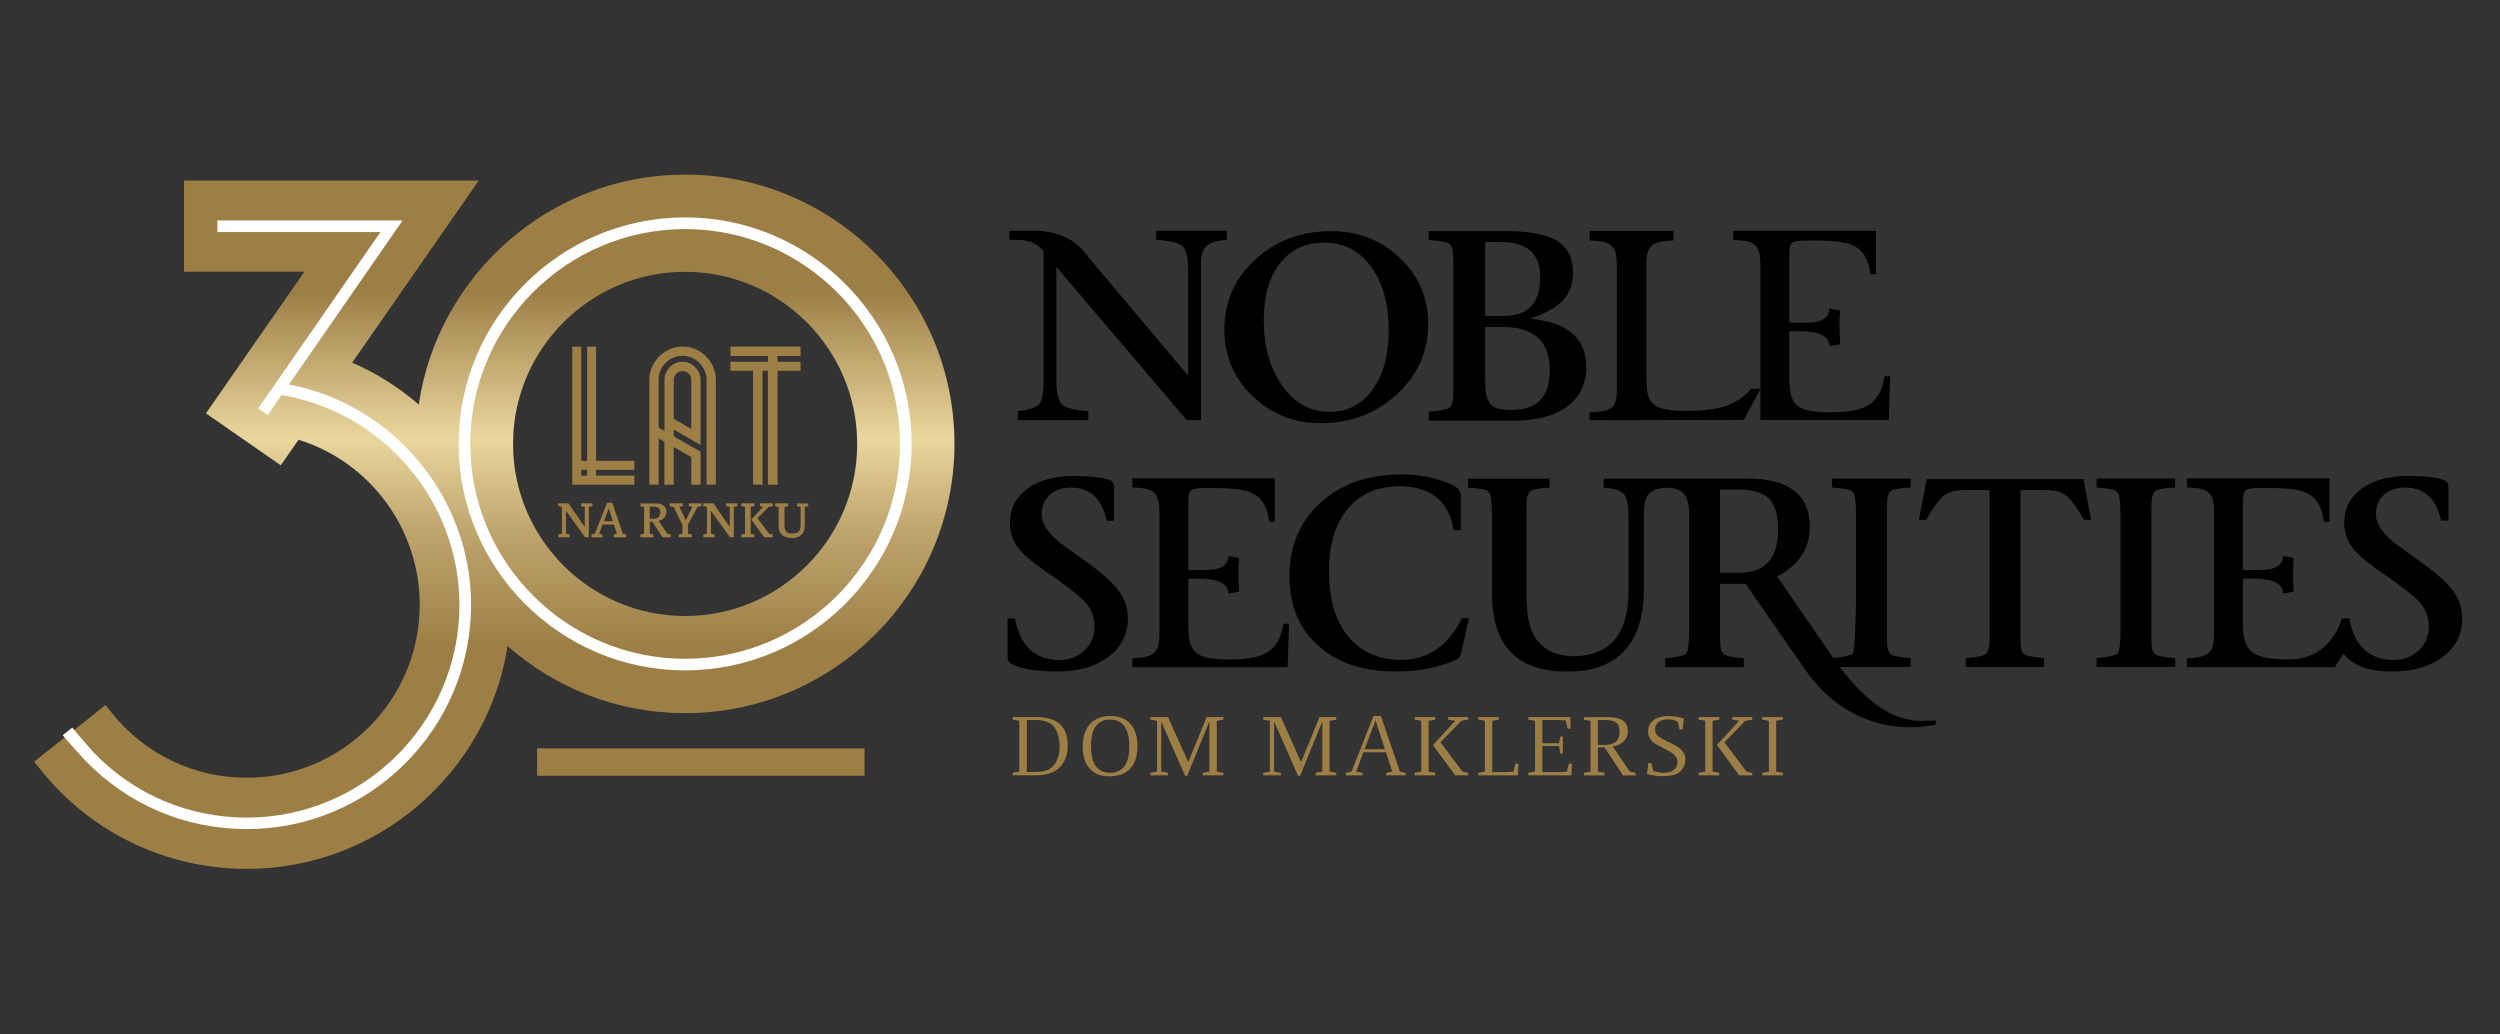 <?xml version="1.0" encoding="UTF-8"?>
<svg id="Warstwa_1" data-name="Warstwa 1" xmlns="http://www.w3.org/2000/svg" xmlns:xlink="http://www.w3.org/1999/xlink" viewBox="0 0 464.48 192.2">
  <rect x="0" y="0" width="464.48" height="192.2" fill="#333333" stroke="none"/>
  <defs>
    <style>
      .cls-1 {
        fill: url(#linear-gradient);
      }

      .cls-1, .cls-2, .cls-3, .cls-4 {
        stroke-width: 0px;
      }

      .cls-3 {
        fill: #9d7f46;
      }

      .cls-4 {
        fill: #fff;
      }
    </style>
    <linearGradient id="linear-gradient" x1="91.83" y1="161.43" x2="91.83" y2="32.44" gradientUnits="userSpaceOnUse">
      <stop offset=".32" stop-color="#9d7f46"/>
      <stop offset=".49" stop-color="#bfa66e"/>
      <stop offset=".62" stop-color="#ead79e"/>
      <stop offset=".83" stop-color="#9d7f46"/>
    </linearGradient>
  </defs>
  <g>
    <path class="cls-3" d="m113.76,93.42h-.97l-2.28,5.75-.62.14v.53h2.02v-.53l-.6-.12.64-1.73h2.11l.56,1.73-.58.12v.53h2.29v-.53l-.61-.14-1.97-5.75Zm-1.56,3.42l.9-2.38.77,2.38h-1.67Z"/>
    <polygon class="cls-3" points="139.47 94.17 140.16 94.04 140.16 93.52 137.73 93.52 137.73 94.04 138.42 94.17 138.42 99.17 137.73 99.29 137.73 99.82 140.16 99.82 140.16 99.29 139.47 99.17 139.47 94.17"/>
    <polygon class="cls-3" points="141.19 94.04 141.77 94.15 139.58 96.54 141.98 99.82 143.57 99.82 143.57 99.3 142.9 99.16 140.74 96.29 142.77 94.19 143.57 94.04 143.57 93.52 141.19 93.52 141.19 94.04"/>
    <path class="cls-3" d="m122.35,96.8c.4-.11.73-.28.99-.53.31-.3.47-.7.47-1.18,0-.33-.07-.6-.21-.81-.14-.2-.32-.37-.55-.49-.22-.11-.45-.18-.73-.22-.28-.03-.53-.04-.76-.04h-2.58v.52l.69.13v4.99l-.69.13v.53h2.43v-.53l-.68-.13v-2.22h.49l1.87,2.88h1.55v-.53l-.66-.14-1.61-2.36Zm-1.09-.41h-.54v-2.27h.58c.21,0,.4.02.59.05.15.02.29.07.42.16.11.06.19.16.26.29.06.13.09.3.09.52,0,.46-.12.79-.35.97-.24.19-.59.28-1.05.28Z"/>
    <polygon class="cls-3" points="110.07 93.52 107.96 93.52 107.96 94.04 108.64 94.17 108.64 97.91 105.62 93.52 103.73 93.52 103.73 94.04 104.41 94.17 104.41 99.17 103.73 99.29 103.73 99.82 105.84 99.82 105.84 99.29 105.15 99.17 105.15 94.89 108.63 99.72 108.63 99.83 109.4 99.83 109.41 94.17 110.07 94.04 110.07 93.52"/>
    <polygon class="cls-3" points="134.89 94.04 135.58 94.17 135.58 97.91 132.56 93.52 130.66 93.52 130.66 94.04 131.34 94.17 131.34 99.17 130.66 99.29 130.66 99.82 132.77 99.82 132.77 99.29 132.08 99.17 132.08 94.89 135.56 99.72 135.56 99.83 136.33 99.83 136.34 94.17 137 94.04 137 93.52 134.89 93.52 134.89 94.04"/>
    <polygon class="cls-3" points="127.97 94.04 128.63 94.16 127.43 96.66 126.2 94.16 126.86 94.04 126.86 93.52 124.43 93.52 124.43 94.04 125.17 94.18 126.78 97.5 126.78 99.17 126.1 99.29 126.1 99.82 128.52 99.82 128.52 99.29 127.84 99.17 127.84 97.45 129.58 94.18 130.35 94.04 130.35 93.52 127.97 93.52 127.97 94.04"/>
    <path class="cls-3" d="m148.07,93.52v.52l.68.13v3.32c0,.4-.05.72-.15.96-.11.23-.25.4-.45.51-.2.11-.63.17-.93.17-.33,0-.67-.06-.85-.15-.2-.1-.35-.26-.45-.48-.11-.23-.17-.55-.17-.94v-3.39s.7-.13.7-.13v-.52h-2.43v.52l.64.13c0,.52,0,2.52,0,2.71v.86c0,.49.1.9.3,1.23.2.33.48.58.85.74.33.15.87.24,1.38.24.46,0,.87-.08,1.21-.25.35-.17.63-.43.82-.79.19-.34.29-.78.29-1.31v-3.43s.66-.13.66-.13v-.52h-2.11Z"/>
    <path class="cls-3" d="m110.75,64.42h-1.67v21.2h-1.09v-21.2h-1.67v25.63h11.54v-1.67h-7.12v-1.1h7.12v-1.67h-7.12v-21.2Zm-1.67,23.96h-1.09v-1.1h1.09v1.1Z"/>
    <path class="cls-3" d="m122.35,81.45l1.09.63v7.97h1.73v-7l3.26,1.88v5.12h1.73v-6.12l-.15-.09c-.81-.48-1.63-.94-2.44-1.4-.8-.45-1.6-.9-2.39-1.37v-1.25c.69.4,1.38.79,2.07,1.18.82.46,1.64.93,2.46,1.41l.45.26v-12.09c0-1.83-1.54-3.38-3.37-3.38s-3.34,1.55-3.34,3.38v9.49l-1.09-.63v-8.86c0-2.47,1.99-4.47,4.44-4.47s4.47,2.05,4.47,4.47v19.46h1.73v-19.46c0-3.41-2.78-6.19-6.2-6.19-.34,0-.68.03-1.02.09-2.93.53-5.14,3.15-5.14,6.1v19.46h1.73v-8.6Zm2.82-10.86c0-.91.72-1.65,1.61-1.65.94,0,1.65.71,1.65,1.65v9.08l-3.26-1.85v-7.22Z"/>
    <polygon class="cls-3" points="139.91 90.05 141.67 90.05 141.67 68.88 142.67 68.88 142.67 90.05 144.47 90.05 144.47 68.88 148.73 68.88 148.73 67.21 144.47 67.21 144.47 66.15 148.73 66.15 148.73 64.39 135.71 64.39 135.71 66.15 142.67 66.15 142.67 67.21 135.71 67.21 135.71 68.88 139.91 68.88 139.91 90.05"/>
  </g>
  <path class="cls-2" d="m271.65,114.84h-.04c-2.48,5.11-6.23,7.7-11.23,7.77-4.2-.03-7.5-1.47-9.86-4.33-2.39-2.89-3.6-6.91-3.6-12.06s1.16-8.89,3.49-11.69c2.3-2.77,5.49-4.17,9.58-4.2,5.88.07,9.23,2.79,10.07,8.18h1.35v-6.32c0-.95-.55-1.67-1.66-2.15-2.91-1.26-5.93-1.89-9.07-1.89-.05,0-.1,0-.15,0-.07,0-.15,0-.23,0-6.13,0-11.11,1.74-14.96,5.24-3.84,3.5-5.76,8.03-5.76,13.61s1.77,9.76,5.31,12.95c3.53,3.19,8.32,4.79,14.34,4.79.09,0,.18,0,.26,0,.06,0,.11,0,.16,0,3.75,0,7.17-.64,10.27-1.9.61-.26,1-.47,1.17-.62.16-.15.29-.49.4-1.01l1.44-6.38h-1.26Z"/>
  <path class="cls-2" d="m340.21,121.66c-2.16-3.15-7.95-11.54-10.03-14.55,1.34-.69,3.08-1.9,4.15-3.33,1.28-1.69,1.91-3.66,1.91-5.91,0-5.97-3.85-8.95-11.56-8.95h-26.74v1.67c1.97.15,3.22.56,3.79,1.22.56.67.84,2.1.84,4.3v13.58c0,8.07-3.38,12.13-10.15,12.24-3.9-.05-6.51-1.62-7.83-4.73-.66-1.54-.99-3.92-.99-7.15v-16.03c0-1.46.22-2.37.68-2.74.46-.37,1.66-.6,3.62-.68v-1.67h-15.15v1.67c2.17.11,3.46.37,3.85.8.39.42.59,1.74.59,3.97v14.77c0,9.75,4.61,14.62,13.83,14.62.08,0,.15,0,.23-.01.08,0,.15.01.23.01,4.51,0,7.97-1.3,10.35-3.89,2.38-2.58,3.58-6.34,3.58-11.25v-13.49c0-3.16.13-5.52,4.54-5.52,1.81.13,3.87.55,3.87,4.76v22.14c0,2.2-.19,3.5-.57,3.91-.38.4-1.67.69-3.87.87v1.66h14.6v-1.66c-2.05-.16-3.3-.41-3.74-.76-.45-.35-.67-1.25-.67-2.71v-10.34h4s.28.01.75,0l11.09,15.96c9.82,14.09,24.24,10.17,24.24,10.17v-.75c-3.32,0-9.85,1.78-19.44-12.18h0Zm-17.05-15.24h-3.6v-15.47h3.35c2.69,0,4.61.56,5.75,1.69,1.13,1.13,1.7,3.04,1.7,5.71,0,5.38-2.39,8.06-7.19,8.06h0Z"/>
  <path class="cls-2" d="m375.39,91.05v27.75c0,1.46.22,2.36.66,2.71.44.35,1.69.6,3.74.76v1.66h-14.56v-1.66c2.05-.16,3.29-.41,3.74-.76.44-.35.67-1.25.67-2.71v-27.75h-4.5c-1.76,0-3.07.34-3.94,1.01-.88.67-1.98,2.17-3.31,4.51h-1.36l1.43-7.55h29.14l1.4,7.55h-1.34c-1.35-2.36-2.46-3.86-3.33-4.53-.87-.66-2.18-.99-3.93-.99h-4.5Z"/>
  <path class="cls-2" d="m399.71,95.35v23.45c0,1.46.23,2.36.67,2.71.45.35,1.69.6,3.75.76v1.66h-14.6v-1.66c2.2-.18,3.49-.47,3.87-.87.38-.41.57-1.7.57-3.91v-22.14c0-2.22-.2-3.54-.6-3.97-.4-.42-1.68-.69-3.84-.8v-1.67h14.6v1.66c-2.01.09-3.25.31-3.71.67-.46.36-.7,1.28-.7,2.76v1.33h0Z"/>
  <path class="cls-2" d="m206.99,96.74h-1.36c-.91-4.1-3.12-6.15-6.64-6.15-1.65,0-2.97.45-3.97,1.35-1,.9-1.49,2.09-1.49,3.58,0,1.92,1.42,3.9,4.25,5.94l4.63,3.34c2.65,1.92,4.5,3.63,5.56,5.13,1.06,1.49,1.58,3.15,1.58,4.99,0,2.92-1.2,5.29-3.6,7.1-2.4,1.82-5.53,2.73-9.4,2.73s-6.6-.43-8.4-1.28c-.64-.28-.95-.76-.95-1.43v-7.13h1.36c.99,5.15,3.76,7.72,8.3,7.72,1.82,0,3.35-.59,4.61-1.77,1.25-1.18,1.88-2.62,1.88-4.33,0-1.8-.54-3.31-1.63-4.54-1.09-1.24-3.62-3.22-7.59-5.94-2.43-1.64-4.12-3.12-5.07-4.43-.95-1.31-1.42-2.79-1.42-4.46,0-2.65,1.07-4.77,3.24-6.36,2.16-1.58,5.05-2.37,8.7-2.37,3.02,0,5.24.26,6.63.78.53.19.79.64.79,1.35v6.18h0Z"/>
  <path class="cls-2" d="m238.44,115.86c-.74,5.2-3.73,6.67-9.93,6.67-6.57,0-7.73-1.36-7.73-6.46v-8.55c.24-.02.47-.02.7-.02,3.08,0,6.58.05,6.78,2.79l1.96-.38c-.1-1.49-.14-1.97-.14-3.42s.04-1.28.14-2.81l-1.96-.38c-.24,2.99-3.71,2.61-6.92,2.61-.24,0-.43,0-.56-.02,0-1.18,0-1.59,0-1.57v-10.8c0-2.85.21-2.85,4.36-2.85,6.88,0,9.93.63,10.67,6.27h1.05v-8.05h-26.48v1.68c4.36.11,5.04,1.17,5.04,4.8v22.11c0,3.64-.68,4.69-5.04,4.8v1.68h28.85l.26-8.09h-1.05Z"/>
  <path class="cls-2" d="m350.58,95.35v23.45c0,1.46.23,2.36.67,2.71.44.35,1.69.6,3.74.76v1.66h-14.59v-1.66c2.2-.18,3.49-.47,3.86-.87.38-.41.57-8.08.57-10.27v-15.77c0-2.22-.19-3.54-.59-3.97-.41-.42-1.68-.69-3.84-.8v-1.67h14.59v1.66c-2.01.09-3.25.31-3.71.67-.47.36-.7,1.28-.7,2.76v1.33h0Z"/>
  <path class="cls-2" d="m455.86,109.92c-1.05-1.5-2.91-3.21-5.56-5.13l-4.63-3.34c-2.84-2.03-4.25-4.01-4.25-5.94,0-1.49.5-2.69,1.49-3.58,1-.9,2.33-1.35,3.98-1.35,3.52,0,5.73,2.05,6.65,6.15h1.36v-6.18c0-.71-.27-1.16-.8-1.35-1.4-.52-3.6-.78-6.63-.78-3.64,0-6.54.79-8.69,2.37-2.16,1.58-3.24,3.7-3.24,6.36,0,1.67.48,3.16,1.43,4.46.95,1.31,2.64,2.79,5.07,4.43,3.97,2.73,6.51,4.71,7.59,5.94,1.08,1.23,1.63,2.74,1.63,4.54,0,1.7-.63,3.15-1.89,4.33-1.25,1.18-2.79,1.77-4.61,1.77-4.54,0-7.31-2.57-8.3-7.72h-1.36s-1.81,7.62-9.86,7.62c-6.57,0-8.52-1.36-8.52-6.46v-8.55c.24-.02.47-.02.69-.02,3.08,0,6.58.05,6.79,2.79l1.96-.38c-.1-1.49-.13-1.97-.13-3.42s.04-1.28.13-2.81l-1.96-.38c-.24,2.99-3.71,2.61-6.93,2.61-.24,0-.42,0-.55-.02,0-1.18,0-1.59,0-1.57v-10.8c0-2.85.21-2.85,4.36-2.85,6.88,0,9.93.63,10.67,6.27h1.05v-8.05h-26.48v1.68c4.36.11,5.04,1.17,5.04,4.8v22.11c0,3.64-.68,4.69-5.04,4.8v1.68h27.46c.76-1.13,1.62-2.47,1.62-2.47,1.79,1.97,4.02,3.28,9.06,3.28,3.86,0,7-.91,9.4-2.73,2.4-1.82,3.6-4.18,3.6-7.1,0-1.84-.53-3.5-1.59-4.99h0Z"/>
  <path class="cls-2" d="m284.36,59.17c2.86.41,4.92.97,6.16,1.67,2.79,1.56,4.19,3.98,4.19,7.25s-1.18,5.7-3.56,7.45c-2.37,1.75-5.71,2.62-10.04,2.62h-15.65v-1.67c2.12-.16,3.4-.41,3.86-.76.46-.35.69-1.26.69-2.73v-24.94c0-1.46-.23-2.38-.71-2.75-.48-.37-1.77-.61-3.84-.7v-1.67h14.31c4.39,0,7.57.6,9.53,1.8,1.97,1.21,2.95,3.17,2.95,5.89,0,2.11-.61,3.81-1.82,5.12-1.2,1.31-3.23,2.45-6.07,3.42h0Zm-8.42-.46h3.48c4.49,0,6.74-2.42,6.74-7.26,0-4.32-2.4-6.47-7.2-6.47h-3.02v13.73h0Zm0,2.04v10.11c0,2.12.33,3.53.99,4.25.66.71,1.97,1.06,3.94,1.06,4.71,0,7.07-2.45,7.07-7.35,0-5.38-2.92-8.07-8.75-8.07h-3.24Z"/>
  <path class="cls-2" d="m246.05,45.08c-3.5,0-6.24,1.28-8.24,3.86-2.01,2.57-3.01,6.07-3.01,10.51,0,4.95,1.15,9.01,3.45,12.24,2.3,3.22,5.22,4.83,8.76,4.83,3.35,0,6.02-1.38,8.02-4.16,1.99-2.77,2.99-6.49,2.99-11.14s-1.1-8.72-3.3-11.69c-2.19-2.97-5.09-4.45-8.67-4.45h0Zm1.26-2.13c5.03,0,9.31,1.66,12.8,5,3.49,3.35,5.24,7.41,5.24,12.21,0,5.14-1.94,9.5-5.81,13.08-3.88,3.58-8.59,5.38-14.15,5.38-5,0-9.24-1.69-12.71-5.05-3.47-3.37-5.21-7.49-5.21-12.35,0-5.15,1.91-9.48,5.73-12.99,3.82-3.52,8.52-5.28,14.1-5.28h0Z"/>
  <path class="cls-2" d="m332.44,61.55c.24-.02.47-.02.7-.02,3.08,0,6.6.05,6.8,2.79l1.97-.38c-.11-1.49-.14-1.98-.14-3.43s.03-1.28.14-2.81l-1.97-.37c-.23,2.99-3.72,2.61-6.93,2.61-.24,0-.43,0-.56-.02,0-6.89,0,12.6,0-12.39,0-2.85.22-2.85,4.37-2.85,6.9,0,9.95.63,10.68,6.28h1.05v-8.07h-26.53v1.69c4.37.11,5.05,1.16,5.05,4.81v28.63h23.84l.27-8.1h-1.06c-.74,5.21-3.73,6.68-9.94,6.68-6.58,0-7.74-1.37-7.74-6.47v-8.57h0Z"/>
  <path class="cls-2" d="m323.99,78.01l3.1-5.77h-1.75c-3.03,3.61-7.45,4.03-11.25,4.09-7.37.11-8.22-1.22-8.22-6.48v-20.38c0-3.63.68-4.69,5.05-4.79v-1.77h-15.59v1.77c4.37.1,5.06,1.15,5.06,4.79v22.64c0,3.63-.69,4.38-5.06,4.48v1.48l28.65-.06h0Z"/>
  <path class="cls-2" d="m196.26,49.6v21.14c0,2.25.35,3.72,1.05,4.39.7.67,2.34,1.09,4.9,1.27v1.67h-13.12v-1.67c2.1-.24,3.43-.69,3.98-1.33.55-.65.82-2.08.82-4.32v-24.05c-1.78-2.26-3.89-2.14-6.35-2.14v-1.68h4.79c6.7,0,9.29,4.18,9.29,4.18l19.13,22.75v-19.7c0-2.26-.34-3.71-1.03-4.35-.69-.65-2.33-1.05-4.91-1.2v-1.68h13.12v1.68c-1.88.15-3.16.54-3.81,1.17-.66.63-.99,1.75-.99,3.36v28.98h-2.63l-24.23-28.47h0Z"/>
  <path class="cls-3" d="m192.55,133.23c.84,0,1.61.09,2.32.26.71.17,1.33.46,1.84.87.52.41.93.95,1.22,1.62.29.67.44,1.51.44,2.51,0,.94-.14,1.76-.42,2.46-.28.7-.67,1.28-1.18,1.73-.51.45-1.12.79-1.84,1.02-.71.22-1.51.34-2.37.34h-4.42v-.47l1.23-.23v-9.43l-1.23-.23v-.46h4.4Zm3.97,3.16c-.19-.62-.47-1.12-.83-1.5-.37-.39-.82-.67-1.37-.85-.55-.18-1.2-.27-1.94-.27h-1.6v9.66h1.34c.57,0,1.08-.03,1.55-.1.46-.06.87-.2,1.23-.41.6-.36,1.07-.88,1.43-1.58.36-.69.54-1.6.54-2.74-.04-.86-.14-1.6-.34-2.21h0Z"/>
  <path class="cls-3" d="m209.99,142.79c-.9.96-2.17,1.44-3.82,1.44s-2.81-.46-3.69-1.4c-.88-.94-1.32-2.3-1.32-4.11,0-.94.12-1.76.36-2.48.24-.71.59-1.3,1.03-1.77.44-.47.98-.83,1.61-1.08.64-.24,1.34-.37,2.13-.37s1.49.12,2.11.36c.62.24,1.15.59,1.58,1.06.43.47.77,1.05,1,1.74.23.69.35,1.49.35,2.4,0,1.84-.45,3.25-1.34,4.2h0Zm-1.11-7.88c-.62-.81-1.49-1.22-2.61-1.22s-2.03.4-2.65,1.18c-.61.78-.92,2.03-.92,3.72s.3,2.97.91,3.78c.61.81,1.48,1.21,2.63,1.21s2.03-.4,2.65-1.19c.61-.8.92-2.03.92-3.71s-.31-2.96-.92-3.77h0Z"/>
  <path class="cls-3" d="m224.65,134.15l-4.08,9.98h-.39l-4.39-9.98h-.04v9.2l1.24.23v.47h-3.26v-.47l1.24-.23v-9.43l-1.24-.23v-.46h3.28l3.73,8.3h.05c.33-.78.63-1.51.91-2.19.28-.67.55-1.33.81-1.98s.53-1.3.79-1.97c.27-.67.56-1.39.88-2.16h3.12v.46l-1.23.23v9.43l1.23.23v.47h-3.83v-.47l1.23-.23v-9.2h-.04Z"/>
  <path class="cls-3" d="m245.63,134.15l-4.08,9.98h-.39l-4.39-9.98h-.05v9.2l1.24.23v.47h-3.26v-.47l1.23-.23v-9.43l-1.23-.23v-.46h3.28l3.72,8.3h.05c.33-.78.64-1.51.91-2.19.28-.67.55-1.33.81-1.98s.53-1.3.8-1.97c.27-.67.56-1.39.88-2.16h3.12v.46l-1.24.23v9.43l1.24.23v.47h-3.83v-.47l1.24-.23v-9.2h-.05Z"/>
  <path class="cls-3" d="m257.5,139.76h-4.19l-1.33,3.59,1.17.23v.47h-3.1v-.47l1.05-.23,4.08-10.32h1.38l3.54,10.32,1.04.23v.47h-3.59v-.47l1.11-.23-1.16-3.59h0Zm-1.94-5.92l-2.02,5.36h3.77l-1.75-5.36h0Z"/>
  <path class="cls-3" d="m266.66,133.69l-1.24.23v9.43l1.24.23v.47h-3.83v-.47l1.23-.23v-9.43l-1.23-.23v-.46h3.83v.46h0Zm-.43,4.73l4.12,5.63h2.44v-.47l-1.08-.23-4.09-5.43,3.88-4,1.3-.23v-.46h-3.74v.46l1.31.23-4.14,4.5h0Z"/>
  <polygon class="cls-3" points="277.24 143.45 279.65 143.45 281.2 143.38 281.54 141.88 282.11 141.88 282.03 143.98 282 144.05 274.65 144.05 274.65 143.58 275.88 143.35 275.88 133.92 274.65 133.69 274.65 133.23 278.48 133.23 278.48 133.69 277.24 133.92 277.24 143.45 277.24 143.45"/>
  <polygon class="cls-3" points="289.66 138.6 286.56 138.6 286.56 143.45 289.59 143.45 291.13 143.38 291.47 141.88 292.04 141.88 291.97 143.98 291.94 144.05 283.96 144.05 283.96 143.58 285.2 143.35 285.2 133.92 283.96 133.69 283.96 133.23 291.7 133.23 291.74 133.29 291.81 135.39 291.24 135.39 290.9 133.84 289.36 133.77 286.56 133.77 286.56 138.08 289.66 138.08 289.89 136.84 290.36 136.84 290.36 139.99 289.89 139.99 289.66 138.6 289.66 138.6"/>
  <path class="cls-3" d="m298.18,138.87h-1.3v4.49l1.23.23v.47h-3.83v-.47l1.23-.23v-9.43l-1.23-.23v-.46h4.37c.44,0,.89.03,1.34.09.45.06.85.18,1.22.37.36.18.66.45.89.78.22.34.34.77.34,1.32,0,.81-.25,1.45-.76,1.93-.5.48-1.18.81-2.04.97l3.18,4.66,1.08.23v.47h-2.37l-3.37-5.18h0Zm2.53-4.06c-.13-.27-.32-.48-.57-.64-.24-.16-.53-.26-.86-.32-.33-.05-.7-.08-1.1-.08h-1.31v4.63h1.25c.88,0,1.57-.19,2.06-.57.48-.38.73-1.04.73-1.96,0-.44-.07-.79-.2-1.06h0Z"/>
  <path class="cls-3" d="m307.14,143.2c.13.06.27.11.43.16.16.05.32.09.49.11.17.03.33.06.49.08.17.02.31.03.44.03.83,0,1.49-.17,1.96-.52.47-.34.71-.84.71-1.47,0-.35-.08-.65-.24-.91-.16-.25-.37-.48-.62-.67-.26-.19-.54-.37-.87-.54-.32-.16-.65-.34-.99-.53-.36-.19-.71-.37-1.04-.55-.33-.17-.62-.36-.87-.58-.25-.22-.45-.48-.6-.8-.15-.31-.22-.71-.22-1.18s.09-.85.28-1.2c.19-.36.45-.64.79-.89.34-.23.75-.41,1.23-.54.48-.11,1.01-.18,1.59-.18.22,0,.45.01.7.05.25.02.5.05.74.09.24.04.47.09.69.15.22.06.41.12.58.18l.03.06-.23,1.98h-.57l-.34-1.41c-.22-.15-.47-.27-.77-.35-.3-.08-.65-.12-1.05-.12-.72,0-1.3.17-1.73.49-.43.33-.65.76-.65,1.32,0,.34.06.62.17.83.11.22.27.4.48.55.21.16.46.3.74.45.29.14.61.31.98.5.36.2.74.39,1.12.58.39.19.75.41,1.08.67.33.25.59.55.79.89.2.34.29.76.26,1.25-.04.6-.17,1.09-.4,1.48-.22.38-.52.69-.9.93-.37.23-.81.39-1.31.48-.51.09-1.06.14-1.65.14-.55,0-1.08-.05-1.57-.12-.49-.08-.91-.18-1.25-.28l-.03-.06.23-1.98h.57l.34,1.4h0Z"/>
  <path class="cls-3" d="m319.42,133.69l-1.24.23v9.43l1.24.23v.47h-3.83v-.47l1.23-.23v-9.43l-1.23-.23v-.46h3.83v.46h0Zm-.43,4.73l4.13,5.63h2.44v-.47l-1.09-.23-4.09-5.43,3.88-4,1.3-.23v-.46h-3.74v.46l1.31.23-4.15,4.5h0Z"/>
  <polygon class="cls-3" points="331.24 133.69 330 133.92 330 143.35 331.24 143.58 331.24 144.05 327.41 144.05 327.41 143.58 328.65 143.35 328.65 133.92 327.41 133.69 327.41 133.23 331.24 133.23 331.24 133.69 331.24 133.69"/>
  <rect class="cls-3" x="99.79" y="139.04" width="60.83" height="5.09"/>
  <path class="cls-1" d="m127.29,32.44c-25.11,0-45.94,18.59-49.49,42.72-3.67-3.17-7.82-5.81-12.37-7.79l23.51-33.81h-54.75v16.93h22.36l-18.29,26.3,13.9,9.66,3.31-4.75c13.31,4.14,22.51,16.58,22.51,30.67,0,17.72-14.41,32.13-32.13,32.13-9.87,0-19.05-4.44-25.19-12.18l-1.05-1.33-13.26,10.52,1.05,1.32c9.37,11.82,23.39,18.6,38.46,18.6,24.44,0,44.76-17.97,48.45-41.39,8.81,7.75,20.36,12.46,32.99,12.46,27.59,0,50.03-22.44,50.03-50.03s-22.44-50.03-50.03-50.03Zm0,82.01c-17.63,0-31.97-14.34-31.97-31.97s14.34-31.98,31.97-31.98,31.97,14.34,31.97,31.98-14.34,31.97-31.97,31.97Z"/>
  <g>
    <path class="cls-4" d="m53.68,71.44l21.12-30.48h-34.41v2.16h30.29l-22.71,32.78,1.77,1.23,2.58-3.72c18.89,3.12,33.04,19.73,33.04,38.98,0,21.79-17.73,39.51-39.51,39.51-10.83,0-20.93-4.29-28.45-12.09,0,0-3.2-3.63-3.98-4.62l-1.77,1.4c.83,1.05,4.2,4.71,4.2,4.71,7.93,8.22,18.58,12.74,30,12.74,22.98,0,41.67-18.69,41.67-41.67,0-19.96-14.42-37.23-33.84-40.94Z"/>
    <path class="cls-4" d="m127.29,40.39c-23.2,0-42.08,18.88-42.08,42.08s18.88,42.08,42.08,42.08,42.08-18.88,42.08-42.08-18.88-42.08-42.08-42.08Zm0,82.01c-22.01,0-39.92-17.91-39.92-39.92s17.91-39.92,39.92-39.92,39.92,17.91,39.92,39.92-17.91,39.92-39.92,39.92Z"/>
  </g>
</svg>